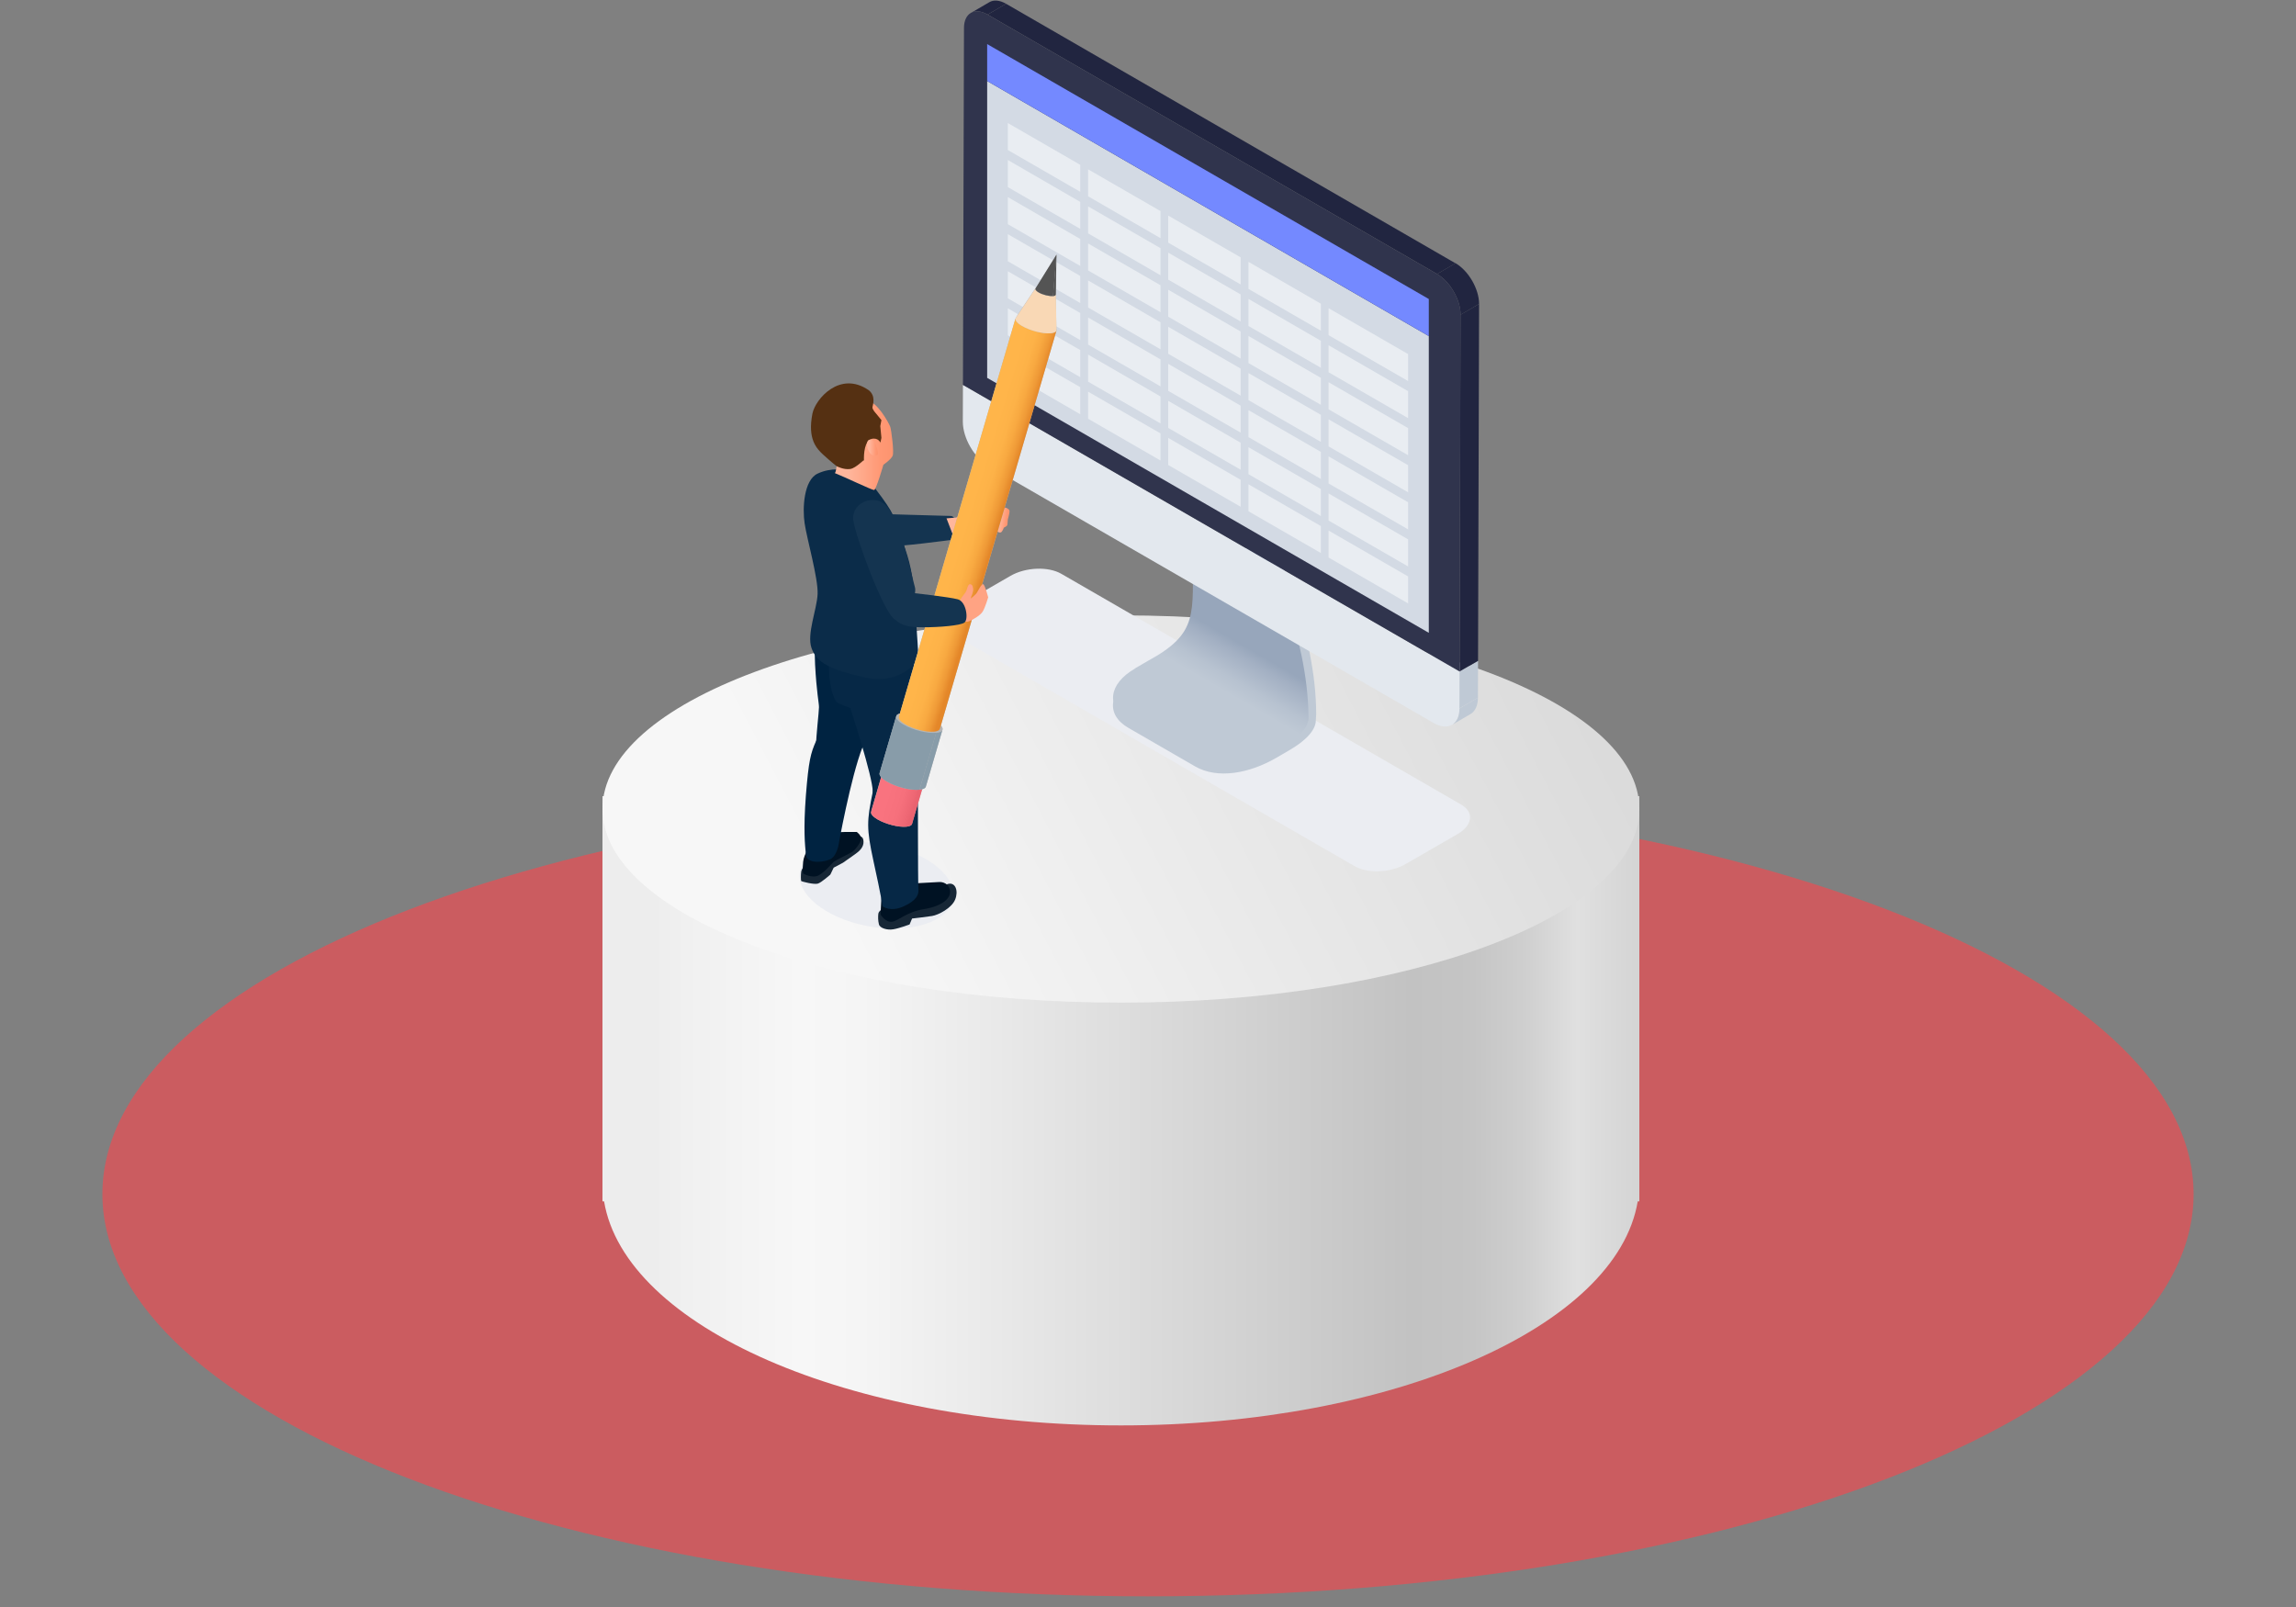 <?xml version="1.0" encoding="UTF-8"?>
<svg xmlns="http://www.w3.org/2000/svg" width="200" height="140" viewBox="0 0 200 140" fill="none">
  <rect x="0" y="0" width="200" height="140" fill="#808080" stroke="none"/>
  <g clip-path="url(#clip0_4_238)">
    <path opacity="0.7" d="M100 139.07C150.302 139.07 191.08 123.382 191.08 104.03C191.08 84.678 150.302 68.99 100 68.99C49.698 68.99 8.92 84.678 8.92 104.03C8.92 123.382 49.698 139.07 100 139.07Z" fill="#EB4D53"></path>
    <path d="M52.48 69.36V104.66H52.62C54.44 115.58 73.9 124.18 97.64 124.18C121.38 124.18 140.84 115.58 142.66 104.66H142.8V69.36H52.48Z" fill="url(#paint0_linear_4_238)"></path>
    <path d="M97.64 87.35C122.581 87.35 142.8 79.797 142.8 70.48C142.8 61.163 122.581 53.61 97.64 53.61C72.699 53.61 52.48 61.163 52.48 70.48C52.48 79.797 72.699 87.35 97.64 87.35Z" fill="url(#paint1_linear_4_238)"></path>
    <path d="M118 75.46L83.16 55.35C82.03 54.69 82.17 53.55 83.48 52.79L88.02 50.17C89.33 49.41 91.31 49.33 92.45 49.99L127.29 70.1C128.42 70.76 128.28 71.9 126.97 72.66L122.43 75.28C121.12 76.04 119.14 76.12 118 75.46Z" fill="#EBEDF2"></path>
    <path d="M98.85 58.94L100 58.27C100.7 57.86 101.52 57.58 102.37 57.4C102.19 57.13 102.1 56.88 102.13 56.66C102.13 56.66 102.13 56.64 102.13 56.63C102.13 56.59 102.15 56.55 102.17 56.51C108.2 54.93 104.56 53.09 104.56 47.75H111.05C111.05 47.75 114.65 55 114.65 62.23C114.65 62.23 114.65 62.36 114.62 62.75C114.62 63.61 113.72 64.55 112.29 65.37L111.14 66.04C108.85 67.36 106.07 67.91 104.09 66.76L98.29 63.41C96.3 62.26 96.55 60.26 98.85 58.94Z" fill="#BFC9D5"></path>
    <path d="M98.85 58.24L100 57.57C104.44 55.16 103.89 53.49 103.89 48.16H110.38C110.38 48.16 113.9 55.25 113.98 62.39C113.98 62.42 113.98 62.44 113.98 62.47C113.98 62.53 113.98 62.58 113.98 62.64C113.98 62.77 113.92 62.99 113.82 63.17C113.58 63.7 113.09 64.22 112.3 64.68L111.15 65.35C108.86 66.67 106.08 67.22 104.1 66.07L98.3 62.72C96.31 61.57 96.56 59.57 98.86 58.25L98.85 58.24Z" fill="url(#paint2_linear_4_238)"></path>
    <path d="M83.97 2.65L83.88 33.53L127.14 58.5V61.71C127.13 63.13 126.12 63.7 124.89 62.99L86.1 40.6C84.87 39.89 83.87 38.16 83.87 36.74L83.97 2.65Z" fill="#E3E8EE"></path>
    <path d="M84.57 1.13L86.18 0.19C86.55 -0.03 87.07 2.71797e-05 87.64 0.33L86.03 1.27C85.46 0.94 84.94 0.91 84.57 1.13Z" fill="#212540"></path>
    <path d="M128.09 62.21L126.48 63.15C126.88 62.92 127.13 62.42 127.13 61.72L128.74 60.78C128.74 61.48 128.49 61.98 128.09 62.21Z" fill="#BFC9D5"></path>
    <path d="M127.14 58.5L128.75 57.57L128.74 60.78L127.13 61.71L127.14 58.5Z" fill="#BFC9D5"></path>
    <path d="M127.22 27.42L128.84 26.48L128.75 57.57L127.14 58.5L127.22 27.42Z" fill="#212540"></path>
    <path d="M86.03 1.27L87.64 0.33L126.79 22.94L125.18 23.87L86.03 1.27Z" fill="#212540"></path>
    <path d="M125.18 23.87C126.31 24.53 127.23 26.11 127.23 27.42L127.14 58.5L83.88 33.53L83.97 2.65V2.44C83.97 1.14 84.9 0.61 86.03 1.27L125.18 23.87Z" fill="#30344D"></path>
    <path d="M125.18 23.87L126.79 22.93C127.92 23.59 128.84 25.17 128.84 26.48L127.23 27.42C127.23 26.12 126.32 24.53 125.18 23.87Z" fill="#212540"></path>
    <path d="M124.46 55.13L85.99 32.92V7.06L124.46 29.28V55.13Z" fill="#D3DAE4"></path>
    <path d="M94.1 16.71L87.79 13.07V10.72L94.1 14.36V16.71Z" fill="#E9EDF2"></path>
    <path d="M101.09 20.75L94.78 17.1V14.75L101.09 18.39V20.75Z" fill="#E9EDF2"></path>
    <path d="M108.07 24.78L101.76 21.14V18.78L108.07 22.42V24.78Z" fill="#E9EDF2"></path>
    <path d="M115.06 28.81L108.75 25.17V22.81L115.06 26.46V28.81Z" fill="#E9EDF2"></path>
    <path d="M122.66 33.2L115.73 29.2V26.85L122.66 30.85V33.2Z" fill="#E9EDF2"></path>
    <path d="M94.1 19.94L87.79 16.3V13.94L94.1 17.59V19.94Z" fill="#E9EDF2"></path>
    <path d="M101.09 23.98L94.78 20.33V17.98L101.09 21.62V23.98Z" fill="#E9EDF2"></path>
    <path d="M108.07 28.01L101.76 24.36V22.01L108.07 25.65V28.01Z" fill="#E9EDF2"></path>
    <path d="M115.06 32.04L108.75 28.4V26.04L115.06 29.69V32.04Z" fill="#E9EDF2"></path>
    <path d="M122.66 36.43L115.73 32.43V30.08L122.66 34.08V36.43Z" fill="#E9EDF2"></path>
    <path d="M94.1 23.17L87.79 19.53V17.17L94.1 20.82V23.17Z" fill="#E9EDF2"></path>
    <path d="M101.09 27.2L94.78 23.56V21.21L101.09 24.85V27.2Z" fill="#E9EDF2"></path>
    <path d="M108.07 31.24L101.76 27.59V25.24L108.07 28.88V31.24Z" fill="#E9EDF2"></path>
    <path d="M115.06 35.27L108.75 31.63V29.27L115.06 32.92V35.27Z" fill="#E9EDF2"></path>
    <path d="M122.66 39.66L115.73 35.66V33.3L122.66 37.3V39.66Z" fill="#E9EDF2"></path>
    <path d="M94.1 26.4L87.79 22.76V20.4L94.1 24.04V26.4Z" fill="#E9EDF2"></path>
    <path d="M101.09 30.43L94.78 26.79V24.43L101.09 28.08V30.43Z" fill="#E9EDF2"></path>
    <path d="M108.07 34.47L101.76 30.82V28.47L108.07 32.11V34.47Z" fill="#E9EDF2"></path>
    <path d="M115.06 38.5L108.75 34.86V32.5L115.06 36.14V38.5Z" fill="#E9EDF2"></path>
    <path d="M122.66 42.89L115.73 38.89V36.53L122.66 40.53V42.89Z" fill="#E9EDF2"></path>
    <path d="M94.1 29.63L87.79 25.99V23.63L94.1 27.27V29.63Z" fill="#E9EDF2"></path>
    <path d="M101.09 33.66L94.78 30.02V27.66L101.09 31.31V33.66Z" fill="#E9EDF2"></path>
    <path d="M108.07 37.69L101.76 34.05V31.7L108.07 35.34V37.69Z" fill="#E9EDF2"></path>
    <path d="M115.06 41.73L108.75 38.08V35.73L115.06 39.37V41.73Z" fill="#E9EDF2"></path>
    <path d="M122.66 46.12L115.73 42.12V39.76L122.66 43.76V46.12Z" fill="#E9EDF2"></path>
    <path d="M94.1 32.86L87.79 29.21V26.86L94.1 30.5V32.86Z" fill="#E9EDF2"></path>
    <path d="M101.09 36.89L94.78 33.25V30.89L101.09 34.54V36.89Z" fill="#E9EDF2"></path>
    <path d="M108.07 40.92L101.76 37.28V34.92L108.07 38.57V40.92Z" fill="#E9EDF2"></path>
    <path d="M115.06 44.96L108.75 41.31V38.96L115.06 42.6V44.96Z" fill="#E9EDF2"></path>
    <path d="M122.66 49.35L115.73 45.35V42.99L122.66 46.99V49.35Z" fill="#E9EDF2"></path>
    <path d="M94.1 36.09L87.79 32.44V30.09L94.1 33.73V36.09Z" fill="#E9EDF2"></path>
    <path d="M101.09 40.12L94.78 36.48V34.12L101.09 37.76V40.12Z" fill="#E9EDF2"></path>
    <path d="M108.07 44.15L101.76 40.51V38.15L108.07 41.8V44.15Z" fill="#E9EDF2"></path>
    <path d="M115.06 48.18L108.75 44.54V42.19L115.06 45.83V48.18Z" fill="#E9EDF2"></path>
    <path d="M122.66 52.57L115.73 48.57V46.22L122.66 50.22V52.57Z" fill="#E9EDF2"></path>
    <path d="M124.46 26.05L85.99 3.84V7.06L124.46 29.28V26.05Z" fill="#7489FF"></path>
    <path d="M83.01 78.41C82.54 80.37 79.19 81.38 75.51 80.67C71.84 79.96 69.24 77.8 69.7 75.85C70.17 73.89 73.52 72.88 77.2 73.59C80.88 74.3 83.47 76.46 83.01 78.41Z" fill="#EBEDF2"></path>
    <path d="M70.27 75.16C70.27 75.16 69.83 75.64 69.79 75.94C69.75 76.24 69.76 76.7 69.79 76.75C69.82 76.8 70.92 77.08 71.24 76.98C71.55 76.89 72.33 76.19 72.33 76.19L72.62 75.59L73.43 75.16C73.43 75.16 74.15 74.66 74.48 74.42C74.82 74.18 75.24 73.84 75.22 73.31C75.21 72.78 74.83 72.79 74.24 72.85C73.65 72.91 70.26 75.15 70.26 75.15L70.27 75.16Z" fill="#172736"></path>
    <path d="M77.07 79.07C77.07 79.07 76.54 79.31 76.51 79.6C76.48 79.89 76.48 80.19 76.56 80.52C76.64 80.86 77.28 81.05 77.81 80.96C78.34 80.87 79.23 80.54 79.23 80.54L79.45 80.02C79.45 80.02 80.63 79.89 81.19 79.8C81.75 79.71 82.9 79.11 83.2 78.37C83.5 77.63 83.24 76.86 82.61 77C81.98 77.14 77.06 79.07 77.06 79.07H77.07Z" fill="#172736"></path>
    <path d="M70.66 73.5C70.66 73.5 70.02 74.4 69.96 75.08C69.89 75.77 69.96 76.1 69.96 76.1C69.96 76.1 70.75 76.56 71.31 76.26C71.87 75.96 72.48 75.2 72.62 75.08C72.76 74.96 73.98 74.37 74.23 74.22C74.48 74.06 75.02 73.37 75.01 73.05C75 72.73 74.63 72.48 74.63 72.48C74.63 72.48 72.69 72.45 72.36 72.57C72.03 72.69 70.65 73.51 70.65 73.51L70.66 73.5Z" fill="#001223"></path>
    <path d="M77.14 76.84C77.14 76.84 76.85 77.2 76.77 78.32C76.7 79.44 76.71 79.69 76.71 79.69C76.71 79.69 77.14 80.38 77.7 80.3C78.26 80.22 79 79.43 80.49 79.2C81.97 78.97 82.91 78.28 82.74 77.53C82.57 76.78 81.82 76.84 81.82 76.84L78.89 77L77.15 76.84H77.14Z" fill="#001223"></path>
    <path d="M72.45 63.38C72.45 63.38 71.57 63.48 71.09 64.55C70.61 65.62 70.44 66.27 70.2 69.29C69.97 72.32 70.12 73.57 70.2 74.47C70.28 75.37 72.04 75.09 72.45 74.78C72.86 74.47 73.02 73.73 73.02 73.73C73.02 73.73 74.09 67.73 75.15 65.04C73.63 64.12 72.45 63.38 72.45 63.38Z" fill="#002341"></path>
    <path d="M77.26 66.5C77.26 66.5 76.56 66.38 76.03 68.96C75.5 71.54 75.46 72.13 76.1 75.08C76.75 78.02 76.88 78.96 76.88 78.96C76.88 78.96 77.56 79.49 78.72 78.96C79.87 78.43 80.05 77.92 80 77.42C79.95 76.91 79.96 68.13 79.96 68.13L77.25 66.51L77.26 66.5Z" fill="#062846"></path>
    <path d="M72.05 53.02C71.23 54.6 70.87 55.45 71 57.89C71.13 60.33 71.34 61.22 71.34 61.61C71.34 62 71.07 64.27 71.09 64.94C71.11 65.6 73.22 66.21 73.96 66.03C74.7 65.85 75.15 65.03 75.15 65.03C75.15 65.03 76.69 58.68 76.05 55.91C75.41 53.14 72.05 53.01 72.05 53.01V53.02Z" fill="#002341"></path>
    <path d="M72.79 54.3C72.34 55.45 72.11 57.35 72.24 58.89C72.38 60.43 72.77 61.12 72.96 61.23C73.16 61.35 74.07 61.68 74.07 61.68C74.07 61.68 76.04 67.71 76.02 68.96C76 70.21 79.69 70.17 79.89 68.96C80.09 67.75 80.03 61.27 79.66 58.18C79.29 55.09 78.76 53.02 78.76 53.02L72.78 54.3H72.79Z" fill="#062846"></path>
    <path d="M75.64 41.78C77.65 44.38 77.83 44.71 78.43 46.56C79.03 48.41 79.47 49.26 79.68 52.3C79.89 55.35 80.02 57.36 80 57.42C79.99 57.48 78.48 59.73 75.34 59.02C72.2 58.31 71.12 57.69 70.69 56.46C70.26 55.23 71.16 53.1 71.22 51.75C71.28 50.4 70.28 46.91 70.09 45.6C69.89 44.29 70.01 41.83 71.22 41.26C72.43 40.69 73.58 40.95 73.58 40.95L75.63 41.77L75.64 41.78Z" fill="#0B2C49"></path>
    <path d="M72.92 39.83C72.92 39.83 72.9 40.97 72.73 41.22C73.53 41.53 75.96 42.7 76.14 42.69C76.32 42.68 76.95 40.49 76.95 40.49C76.95 40.49 77.63 40.02 77.76 39.7C77.89 39.38 77.65 37.51 77.55 37.19C77.45 36.88 76.35 34.89 75.53 34.94C74.71 35 72.91 39.83 72.91 39.83H72.92Z" fill="url(#paint3_linear_4_238)"></path>
    <path d="M75.27 40.13C75.35 39.88 74.62 40.78 74.05 40.86C73.48 40.94 72.87 40.61 72.87 40.61C72.87 40.61 72.4 40.24 71.76 39.66C71.12 39.08 70.33 38.26 70.77 36.03C71.02 34.77 73.17 32.25 75.68 34C76.31 34.5 76.03 35.28 76 35.47C75.97 35.67 76.3 36.01 76.3 36.01L76.78 36.6L76.68 37.12L76.78 38.15L76.69 38.56C76.69 38.56 76.49 38.09 75.91 38.24C75.32 38.39 75.23 39.54 75.26 40.14L75.27 40.13Z" fill="#553012"></path>
    <path d="M76.23 38.61C76.23 38.61 76.05 38.25 75.74 38.31C75.43 38.37 75.48 39.02 75.71 39.37C75.94 39.72 76.2 39.76 76.42 39.64C76.64 39.52 76.22 38.6 76.22 38.6L76.23 38.61Z" fill="url(#paint4_linear_4_238)"></path>
    <path d="M82.91 47.03C83.47 46.91 83.47 44.96 82.83 44.95C82.19 44.94 75.93 44.75 75.93 44.75C75.93 44.75 76.29 47.51 77.23 47.59C78.17 47.67 82.91 47.03 82.91 47.03Z" fill="#143450"></path>
    <path d="M83 46.54C83 46.54 83.69 46.35 83.83 46.36C83.98 46.36 84.3 46.49 84.75 46.51C85.5 46.54 86.33 46.25 86.33 46.25C86.33 46.25 86.6 44.95 86.39 44.63C86.18 44.31 85.54 44.32 85.16 44.29C84.78 44.26 84.1 44.56 83.9 44.73C83.7 44.9 83.32 45.09 83.28 45.09C83.24 45.09 82.45 45.16 82.45 45.16L82.98 46.54H83Z" fill="url(#paint5_linear_4_238)"></path>
    <path d="M84.17 45.29C84.54 45.36 85.18 45.27 85.36 45C85.54 44.73 86.34 44.32 86.44 44.03C86.54 43.74 86.19 43.72 86.19 43.72L85.91 44.12L84.94 44.25C84.94 44.25 84.35 44.29 84.11 44.7C83.87 45.11 84.17 45.3 84.17 45.3V45.29Z" fill="url(#paint6_linear_4_238)"></path>
    <path d="M87.52 44.24C87.43 44.3 87.45 44.41 87.45 44.41C87.45 44.41 87.26 44.44 87.22 44.55C87.19 44.66 87.3 44.79 87.3 44.79C87.3 44.79 87.17 45.02 87.2 45.11C87.23 45.21 86.88 45.57 86.79 45.75C86.7 45.93 86.87 46.29 86.87 46.29C86.87 46.29 86.98 46.41 87.15 46.39C87.32 46.37 87.44 45.97 87.44 45.97C87.44 45.97 87.73 45.85 87.75 45.72C87.77 45.59 87.79 45.25 87.79 45.25C87.79 45.25 87.95 44.7 87.94 44.52C87.93 44.34 87.58 44.18 87.51 44.23L87.52 44.24Z" fill="url(#paint7_linear_4_238)"></path>
    <path d="M79.44 71.77C79.49 71.6 79.31 71.37 78.89 71.12C78.17 70.7 77.04 70.41 76.36 70.48C76.07 70.51 75.91 70.6 75.87 70.72L76.84 67.4C76.88 67.28 77.04 67.19 77.33 67.16C78.01 67.09 79.14 67.38 79.86 67.8C80.27 68.04 80.46 68.28 80.41 68.45C80.12 69.44 79.73 70.77 79.44 71.77Z" fill="#B5B5B5"></path>
    <path d="M78.96 72.02C78.28 72.09 77.15 71.8 76.43 71.38C75.71 70.96 75.69 70.56 76.37 70.49C77.05 70.42 78.18 70.71 78.9 71.13C79.62 71.55 79.64 71.95 78.96 72.02Z" fill="#B5B5B5"></path>
    <path d="M80.65 68.53C80.71 68.34 80.5 68.07 80.03 67.8C79.22 67.32 77.94 67 77.17 67.08C76.84 67.11 76.66 67.21 76.62 67.35L78.07 62.39C78.11 62.25 78.29 62.15 78.62 62.12C79.39 62.04 80.67 62.36 81.48 62.84C81.95 63.11 82.15 63.38 82.1 63.57C81.66 65.06 81.08 67.04 80.65 68.53Z" fill="#B5B5B5"></path>
    <path d="M79.93 68.7C79.25 68.77 78.12 68.48 77.4 68.06C76.99 67.82 76.8 67.58 76.85 67.41L75.88 70.73C75.83 70.9 76.01 71.13 76.43 71.38C77.15 71.8 78.28 72.09 78.96 72.02C79.25 71.99 79.41 71.9 79.45 71.78L80.42 68.46C80.38 68.58 80.22 68.67 79.93 68.7Z" fill="url(#paint8_linear_4_238)"></path>
    <path d="M80.1 68.8C79.33 68.88 78.05 68.56 77.24 68.08C76.43 67.6 76.4 67.15 77.17 67.08C77.94 67 79.22 67.32 80.03 67.8C80.84 68.28 80.87 68.73 80.1 68.8ZM79.93 68.7C80.61 68.63 80.58 68.23 79.87 67.81C79.15 67.39 78.02 67.1 77.34 67.17C76.66 67.24 76.69 67.64 77.4 68.06C78.11 68.48 79.25 68.77 79.93 68.7Z" fill="#B5B5B5"></path>
    <path d="M82.1 63.56L80.65 68.52C80.61 68.66 80.43 68.76 80.1 68.79L81.55 63.83C81.88 63.8 82.06 63.7 82.1 63.56Z" fill="#889CA9"></path>
    <path d="M81.55 63.84C80.78 63.92 79.5 63.6 78.69 63.12C77.88 62.64 77.85 62.19 78.62 62.12C79.39 62.04 80.67 62.36 81.48 62.84C82.29 63.32 82.32 63.77 81.55 63.84ZM81.38 63.74C82.06 63.67 82.03 63.27 81.32 62.85C80.6 62.43 79.47 62.14 78.79 62.21C78.11 62.28 78.14 62.68 78.85 63.1C79.56 63.52 80.7 63.81 81.38 63.74Z" fill="#B5B5B5"></path>
    <path d="M76.62 67.35L78.07 62.39C78.01 62.58 78.22 62.85 78.69 63.12C79.5 63.6 80.78 63.92 81.55 63.84L80.1 68.8C79.33 68.88 78.05 68.56 77.24 68.08C76.77 67.81 76.57 67.54 76.62 67.35Z" fill="#889CA9"></path>
    <path d="M81.87 63.5C81.92 63.33 81.74 63.1 81.32 62.85C80.6 62.43 79.47 62.14 78.79 62.21C78.5 62.24 78.34 62.33 78.3 62.45L88.46 27.74C88.5 27.62 88.66 27.53 88.95 27.5C89.63 27.43 90.76 27.72 91.48 28.14C91.89 28.38 92.08 28.62 92.03 28.79C88.98 39.2 84.92 53.09 81.87 63.5Z" fill="#B5B5B5"></path>
    <path d="M92.03 28.72C92.03 28.56 91.84 28.35 91.47 28.13C90.75 27.71 89.62 27.42 88.94 27.49C88.7 27.51 88.54 27.58 88.48 27.68C89.05 26.83 89.62 25.98 90.19 25.12C90.22 25.07 90.3 25.04 90.42 25.03C90.76 25 91.33 25.14 91.68 25.35C91.86 25.46 91.96 25.56 91.96 25.64C91.98 26.67 92 27.69 92.02 28.72H92.03Z" fill="#B5B5B5"></path>
    <path d="M91.54 29.03C90.86 29.1 89.73 28.81 89.01 28.39C88.6 28.15 88.41 27.91 88.46 27.74L78.3 62.45C78.25 62.62 78.43 62.85 78.85 63.1C79.57 63.52 80.7 63.81 81.38 63.74C81.67 63.71 81.83 63.62 81.87 63.5L92.03 28.79C91.99 28.91 91.83 29 91.54 29.03Z" fill="url(#paint9_linear_4_238)"></path>
    <path d="M91.97 25.65C91.97 25.73 91.89 25.78 91.72 25.8C91.38 25.83 90.81 25.69 90.46 25.48C90.23 25.34 90.14 25.21 90.2 25.13C89.63 25.98 89.06 26.83 88.49 27.69C88.38 27.86 88.55 28.12 89.01 28.39C89.73 28.81 90.86 29.1 91.54 29.03C91.87 29 92.04 28.88 92.03 28.73C92.01 27.7 91.99 26.68 91.97 25.65Z" fill="#F9D8B5"></path>
    <path d="M91.97 25.65C91.97 25.57 91.88 25.46 91.69 25.35C91.33 25.14 90.77 25 90.43 25.03C90.31 25.04 90.23 25.08 90.2 25.13C90.81 24.15 91.42 23.16 92.03 22.18C92.01 23.34 92 24.49 91.98 25.65H91.97Z" fill="#B5B5B5"></path>
    <path d="M92.02 22.18C92 23.34 91.99 24.49 91.97 25.65C91.97 25.73 91.89 25.78 91.72 25.8L92.02 22.19V22.18Z" fill="#545454"></path>
    <path d="M90.2 25.13C90.81 24.15 91.42 23.16 92.03 22.18L91.73 25.79C91.39 25.82 90.82 25.68 90.47 25.47C90.24 25.34 90.15 25.21 90.21 25.12L90.2 25.13Z" fill="#545454"></path>
    <path d="M76.95 43.85C75.9 43.09 74.14 43.89 74.33 45.33C74.53 46.78 77.01 53.53 77.98 53.98C78.96 54.43 79.9 51.8 79.7 51.17C79.5 50.54 78.33 44.71 76.95 43.85Z" fill="#143450"></path>
    <path d="M83.57 54.08C83.86 54.13 84.18 54.25 84.52 54.08C84.86 53.91 85.39 53.61 85.6 53.28C85.81 52.95 86.08 52.04 86.08 52.04C86.08 52.04 85.85 51.16 85.69 50.93C85.53 50.71 85.16 51.58 85.03 51.72C84.48 52.29 84.23 52.32 84.2 52.47C84.17 52.62 84.07 52.78 84.07 52.78L83.58 54.07L83.57 54.08Z" fill="#FFA383"></path>
    <path d="M84.63 50.94C84.43 50.83 84.34 50.89 84.19 51.43C84.11 51.71 83.62 52.09 83.6 52.46C83.58 52.83 83.68 53.34 83.88 53.3C84.09 53.27 84.33 52.94 84.46 52.61C84.59 52.28 84.59 51.99 84.59 51.99C84.68 51.84 84.76 51.53 84.77 51.39C84.77 51.16 84.7 50.97 84.62 50.93L84.63 50.94Z" fill="#FFA383"></path>
    <path d="M78.31 52.52C78.31 52.52 77.5 53.53 77.98 53.98C78.46 54.44 79.02 54.65 80.42 54.65C81.82 54.65 83.65 54.5 84.01 54.24C84.38 53.97 84.18 52.41 83.43 52.21C82.69 52.01 79.62 51.67 79.62 51.67L78.31 52.51V52.52Z" fill="#143450"></path>
  </g>
  <defs>
    <linearGradient id="paint0_linear_4_238" x1="52.48" y1="96.77" x2="142.8" y2="96.77" gradientUnits="userSpaceOnUse">
      <stop offset="0.05" stop-color="#EDEDED"></stop>
      <stop offset="0.08" stop-color="#F0F0F0"></stop>
      <stop offset="0.19" stop-color="#F7F7F7"></stop>
      <stop offset="0.25" stop-color="#F5F5F5"></stop>
      <stop offset="0.38" stop-color="#E9E9E9"></stop>
      <stop offset="0.78" stop-color="#C2C2C2"></stop>
      <stop offset="0.84" stop-color="#C5C5C5"></stop>
      <stop offset="0.89" stop-color="#CFCFCF"></stop>
      <stop offset="0.94" stop-color="#E0E0E0"></stop>
      <stop offset="1" stop-color="#D4D4D4"></stop>
    </linearGradient>
    <linearGradient id="paint1_linear_4_238" x1="74.16" y1="82.73" x2="147.61" y2="44.41" gradientUnits="userSpaceOnUse">
      <stop stop-color="#F7F7F7"></stop>
      <stop offset="1" stop-color="#D4D4D4"></stop>
    </linearGradient>
    <linearGradient id="paint2_linear_4_238" x1="103.17" y1="65.53" x2="112.49" y2="49.38" gradientUnits="userSpaceOnUse">
      <stop offset="0.34" stop-color="#BFC9D5"></stop>
      <stop offset="0.41" stop-color="#B7C2D0"></stop>
      <stop offset="0.52" stop-color="#A3B0C3"></stop>
      <stop offset="0.57" stop-color="#97A6BB"></stop>
    </linearGradient>
    <linearGradient id="paint3_linear_4_238" x1="72.74" y1="38.82" x2="77.81" y2="38.82" gradientUnits="userSpaceOnUse">
      <stop offset="0.23" stop-color="#FFB69C"></stop>
      <stop offset="0.78" stop-color="#FF9874"></stop>
      <stop offset="1" stop-color="#FC946F"></stop>
    </linearGradient>
    <linearGradient id="paint4_linear_4_238" x1="75.52" y1="39.01" x2="76.49" y2="39.01" gradientUnits="userSpaceOnUse">
      <stop offset="0.23" stop-color="#FFB69C"></stop>
      <stop offset="0.78" stop-color="#FF9874"></stop>
      <stop offset="1" stop-color="#FC946F"></stop>
    </linearGradient>
    <linearGradient id="paint5_linear_4_238" x1="82.47" y1="45.41" x2="86.48" y2="45.41" gradientUnits="userSpaceOnUse">
      <stop offset="0.23" stop-color="#FFB69C"></stop>
      <stop offset="0.78" stop-color="#FF9874"></stop>
      <stop offset="1" stop-color="#FC946F"></stop>
    </linearGradient>
    <linearGradient id="paint6_linear_4_238" x1="84.02" y1="44.51" x2="86.45" y2="44.51" gradientUnits="userSpaceOnUse">
      <stop offset="0.23" stop-color="#FFB69C"></stop>
      <stop offset="0.78" stop-color="#FF9874"></stop>
      <stop offset="1" stop-color="#FC946F"></stop>
    </linearGradient>
    <linearGradient id="paint7_linear_4_238" x1="86.852" y1="45.259" x2="87.843" y2="45.392" gradientUnits="userSpaceOnUse">
      <stop offset="0.23" stop-color="#FFB69C"></stop>
      <stop offset="0.78" stop-color="#FF9874"></stop>
      <stop offset="1" stop-color="#FC946F"></stop>
    </linearGradient>
    <linearGradient id="paint8_linear_4_238" x1="76.27" y1="69.32" x2="79.86" y2="70.42" gradientUnits="userSpaceOnUse">
      <stop offset="0.25" stop-color="#F9737F"></stop>
      <stop offset="0.61" stop-color="#F6707C"></stop>
      <stop offset="0.85" stop-color="#EE6774"></stop>
      <stop offset="0.92" stop-color="#EA6370"></stop>
    </linearGradient>
    <linearGradient id="paint9_linear_4_238" x1="83.1" y1="45.29" x2="87.06" y2="46.5" gradientUnits="userSpaceOnUse">
      <stop offset="0.25" stop-color="#FFB54A"></stop>
      <stop offset="0.5" stop-color="#FDB248"></stop>
      <stop offset="0.66" stop-color="#F8A941"></stop>
      <stop offset="0.8" stop-color="#EF9A37"></stop>
      <stop offset="0.92" stop-color="#E48729"></stop>
    </linearGradient>
    <clipPath id="clip0_4_238">
      <rect width="184" height="140" fill="white" transform="translate(8)"></rect>
    </clipPath>
  </defs>
</svg>
